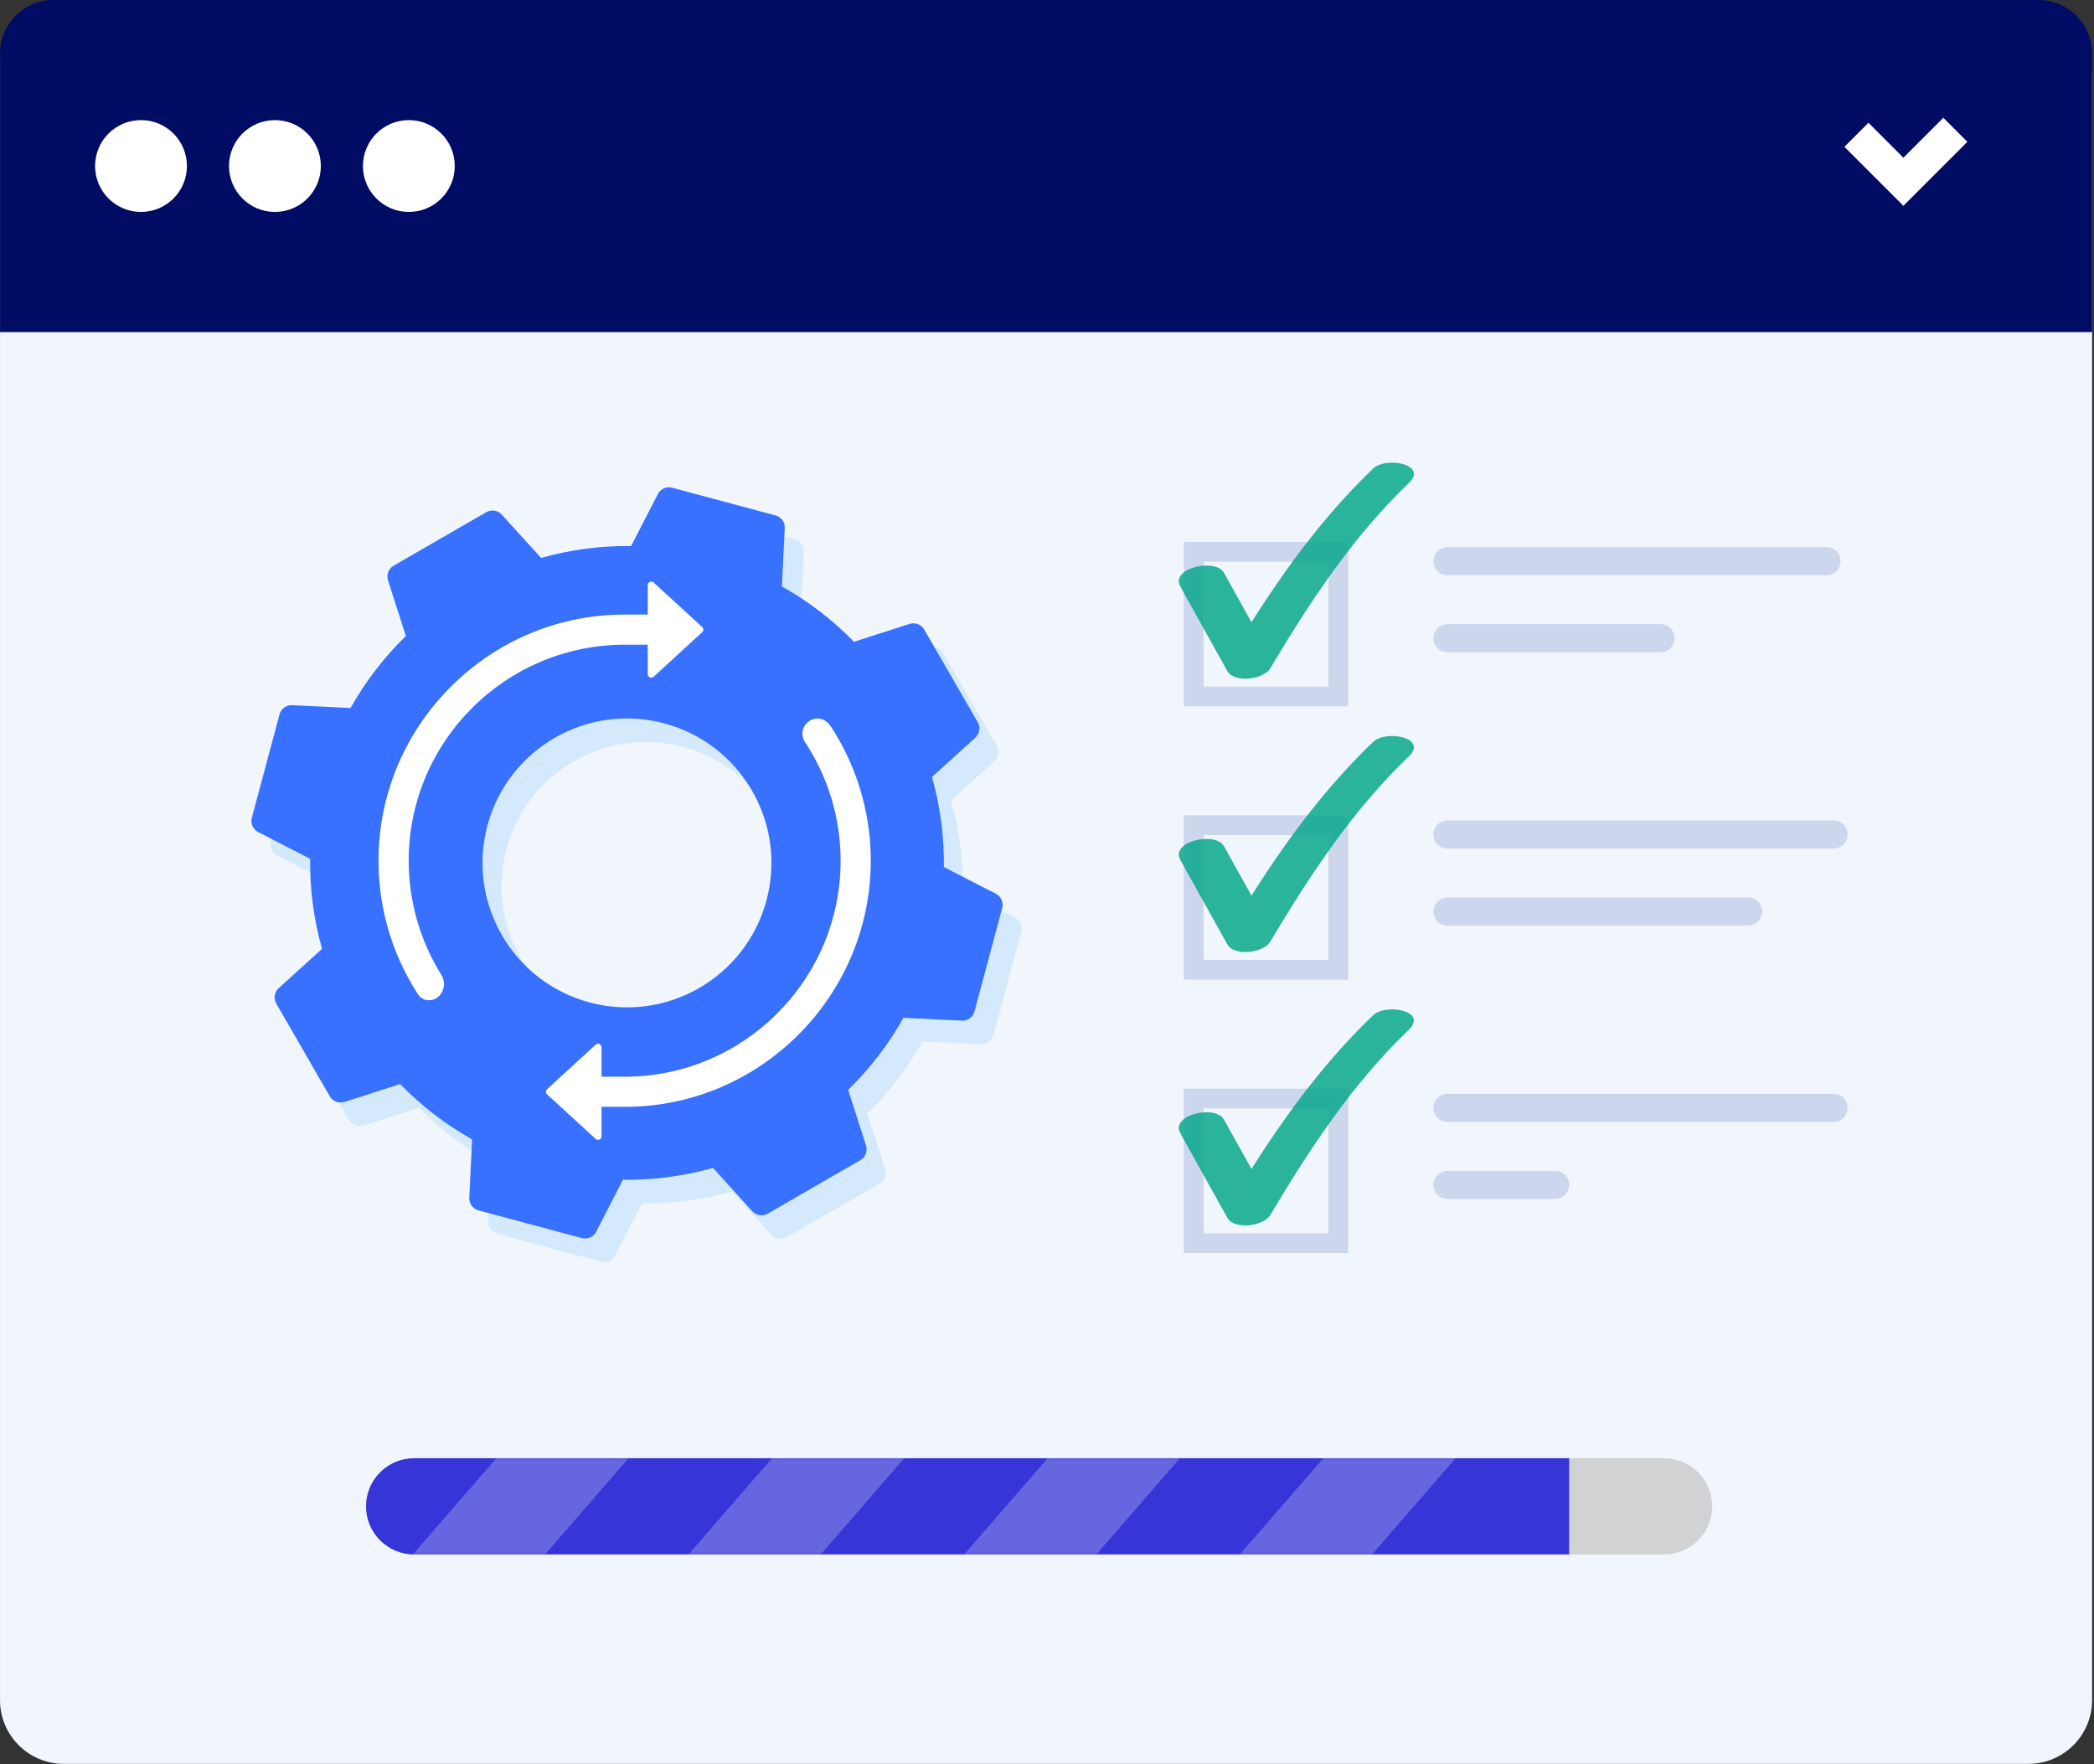 <svg width="991" height="835" viewBox="0 0 991 835" fill="none" xmlns="http://www.w3.org/2000/svg">
<rect x="0" y="0" width="991" height="835" fill="#333333" stroke="none"/>
<path d="M0.01 30.49V804.58C0.01 821.25 13.52 834.76 30.19 834.76H959.92C976.59 834.76 990.1 821.25 990.1 804.58V37.98C990.1 17.18 973.24 0.31 952.43 0.31H30.19C13.52 0.31 0.01 13.82 0.01 30.49Z" fill="#F0F6FB"/>
<path d="M25.29 0H964.82C978.77 0 990.1 11.33 990.1 25.28V157.15H0.02V25.28C0.02 11.33 11.35 0 25.3 0H25.29Z" fill="#000C64"/>
<path d="M66.73 100.3C78.731 100.3 88.46 90.571 88.46 78.57C88.46 66.569 78.731 56.84 66.73 56.84C54.729 56.84 45 66.569 45 78.57C45 90.571 54.729 100.3 66.73 100.3Z" fill="white"/>
<path d="M130.11 100.3C142.111 100.3 151.84 90.571 151.84 78.57C151.84 66.569 142.111 56.84 130.11 56.84C118.109 56.84 108.38 66.569 108.38 78.57C108.38 90.571 118.109 100.3 130.11 100.3Z" fill="white"/>
<path d="M193.49 100.3C205.491 100.3 215.22 90.571 215.22 78.57C215.22 66.569 205.491 56.84 193.49 56.84C181.489 56.84 171.76 66.569 171.76 78.57C171.76 90.571 181.489 100.3 193.49 100.3Z" fill="white"/>
<path d="M900.79 97.39L872.88 69.48L884.26 58.11L900.79 74.64L919.69 55.73L931.07 67.11L900.79 97.39Z" fill="white"/>
<g style="mix-blend-mode:multiply" opacity="0.17">
<path d="M480.299 434.13L455.709 421.48C455.909 406.89 453.959 392.56 450.089 378.88L470.589 360.28C472.649 358.41 473.129 355.35 471.739 352.94L446.429 309.1C445.039 306.69 442.149 305.58 439.499 306.43L413.149 314.88C403.229 304.69 391.799 295.83 379.069 288.71L380.409 261.09C380.549 258.31 378.719 255.81 376.029 255.09L327.139 241.99C324.449 241.27 321.619 242.52 320.349 245L307.699 269.59C293.109 269.39 278.779 271.34 265.099 275.21L246.499 254.71C244.629 252.65 241.569 252.17 239.159 253.56L195.319 278.87C192.909 280.26 191.799 283.15 192.649 285.8L201.099 312.15C190.909 322.07 182.049 333.5 174.929 346.23L147.309 344.89C144.529 344.75 142.029 346.58 141.309 349.27L128.209 398.16C127.489 400.85 128.739 403.68 131.219 404.95L155.809 417.6C155.609 432.19 157.559 446.52 161.429 460.2L140.929 478.8C138.869 480.67 138.389 483.73 139.779 486.14L165.089 529.98C166.479 532.39 169.369 533.5 172.019 532.65L198.369 524.2C208.289 534.39 219.719 543.25 232.449 550.37L231.109 577.99C230.979 580.77 232.799 583.27 235.489 583.99L284.379 597.09C287.069 597.81 289.899 596.56 291.169 594.08L303.819 569.49C318.409 569.69 332.739 567.74 346.419 563.87L365.019 584.37C366.889 586.43 369.949 586.91 372.359 585.52L416.199 560.21C418.609 558.82 419.719 555.93 418.869 553.28L410.419 526.93C420.609 517.01 429.469 505.58 436.589 492.85L464.209 494.19C466.989 494.32 469.489 492.5 470.209 489.81L483.309 440.92C484.029 438.23 482.779 435.4 480.299 434.13ZM288.049 485.57C251.579 475.8 229.939 438.32 239.709 401.85C249.479 365.38 286.959 343.74 323.429 353.51C359.899 363.28 381.539 400.76 371.769 437.23C361.999 473.7 324.519 495.34 288.049 485.57Z" fill="#4AAAFF"/>
</g>
<path d="M471.279 422.97L446.689 410.32C446.889 395.73 444.939 381.4 441.069 367.72L461.569 349.12C463.629 347.25 464.109 344.19 462.719 341.78L437.409 297.94C436.019 295.53 433.129 294.42 430.479 295.27L404.129 303.72C394.209 293.53 382.779 284.67 370.049 277.55L371.389 249.93C371.529 247.15 369.699 244.65 367.009 243.93L318.119 230.83C315.429 230.11 312.599 231.36 311.329 233.84L298.679 258.43C284.089 258.23 269.759 260.18 256.079 264.05L237.479 243.55C235.609 241.49 232.549 241.01 230.139 242.4L186.299 267.71C183.889 269.1 182.779 271.99 183.629 274.64L192.079 300.99C181.889 310.91 173.029 322.34 165.909 335.07L138.289 333.73C135.509 333.59 133.009 335.42 132.289 338.11L119.189 387C118.469 389.69 119.719 392.52 122.199 393.79L146.789 406.44C146.589 421.03 148.539 435.36 152.409 449.04L131.909 467.64C129.849 469.51 129.369 472.57 130.759 474.98L156.069 518.82C157.459 521.23 160.349 522.34 162.999 521.49L189.349 513.04C199.269 523.23 210.699 532.09 223.429 539.21L222.089 566.83C221.959 569.61 223.779 572.11 226.469 572.83L275.359 585.93C278.049 586.65 280.879 585.4 282.149 582.92L294.799 558.33C309.389 558.53 323.719 556.58 337.399 552.71L355.999 573.21C357.869 575.27 360.929 575.75 363.339 574.36L407.179 549.05C409.589 547.66 410.699 544.77 409.849 542.12L401.399 515.77C411.589 505.85 420.449 494.42 427.569 481.69L455.189 483.03C457.969 483.17 460.469 481.34 461.189 478.65L474.289 429.76C475.009 427.07 473.759 424.24 471.279 422.97ZM279.029 474.41C242.559 464.64 220.919 427.16 230.689 390.69C240.459 354.22 277.939 332.58 314.409 342.35C350.879 352.12 372.519 389.6 362.749 426.07C352.979 462.54 315.499 484.18 279.029 474.41Z" fill="#3870FF"/>
<path d="M298.329 522.13C297.909 522.13 297.489 522.14 297.069 522.14H296.359H295.619H286.949H283.009V537.75L260.059 516.7L283.009 495.65V511.24H295.609C352.899 511.24 399.499 464.63 399.499 407.35C399.499 386.94 393.559 367.17 382.309 350.17C380.799 347.88 381.259 344.81 383.389 343.02C384.429 342.15 385.579 341.7 386.819 341.7C388.689 341.7 390.509 342.76 391.669 344.53C403.569 362.65 410.049 383.7 410.409 405.39C411.459 468.31 361.179 520.67 298.309 522.12L298.329 522.13ZM295.619 303.45H308.219V316.05V319.03L331.169 297.98L308.219 276.93V292.52H295.619C293.799 292.52 292.009 292.56 290.319 292.64C261.539 293.94 234.449 306.04 214.029 326.7C193.609 347.36 181.839 374.59 180.869 403.39C180.079 427.01 186.429 449.93 199.249 469.67C200.099 470.98 201.469 471.71 203.099 471.71C204.399 471.71 205.619 471.2 206.539 470.28C208.689 468.13 209.069 464.81 207.449 462.22C197.169 445.76 191.739 426.78 191.739 407.33C191.739 350.04 238.349 303.44 295.629 303.44L295.619 303.45Z" fill="white" stroke="white" stroke-width="3.35" stroke-linecap="round" stroke-linejoin="round"/>
<path d="M196 690.11H787.53C800.1 690.11 810.3 700.31 810.3 712.88C810.3 725.45 800.1 735.65 787.53 735.65H196C183.43 735.65 173.229 725.45 173.229 712.88C173.229 700.31 183.43 690.11 196 690.11Z" fill="#D0D2D3"/>
<path d="M196 690.11H742.61V735.65H196C183.43 735.65 173.229 725.45 173.229 712.88C173.229 700.31 183.43 690.11 196 690.11Z" fill="#3636D8"/>
<mask id="mask0_108_5904" style="mask-type:luminance" maskUnits="userSpaceOnUse" x="173" y="690" width="570" height="46">
<path d="M196 690.11H742.61V735.65H196C183.43 735.65 173.229 725.45 173.229 712.88C173.229 700.31 183.43 690.11 196 690.11Z" fill="white"/>
</mask>
<g mask="url(#mask0_108_5904)">
<g opacity="0.24">
<path d="M304.483 682.035L268.801 651.061L190.957 740.737L226.639 771.711L304.483 682.035Z" fill="white"/>
<path d="M434.825 682.175L399.144 651.201L312.692 750.792L348.374 781.766L434.825 682.175Z" fill="white"/>
<path d="M562.62 685.232L526.938 654.258L449.448 743.527L485.13 774.5L562.62 685.232Z" fill="white"/>
<path d="M697.476 680.181L661.794 649.207L579.138 744.426L614.82 775.4L697.476 680.181Z" fill="white"/>
</g>
</g>
<path d="M785.84 308.68H685.02C681.35 308.68 678.37 305.7 678.37 302.03C678.37 298.36 681.35 295.38 685.02 295.38H785.84C789.51 295.38 792.49 298.36 792.49 302.03C792.49 305.7 789.51 308.68 785.84 308.68Z" fill="#CCD6ED"/>
<path d="M864.42 258.92H685.02C681.347 258.92 678.37 261.897 678.37 265.57C678.37 269.243 681.347 272.22 685.02 272.22H864.42C868.092 272.22 871.07 269.243 871.07 265.57C871.07 261.897 868.092 258.92 864.42 258.92Z" fill="#CCD6ED"/>
<path d="M638.04 334.27H560.25V256.48H638.04V334.27ZM569.59 324.92H628.69V265.82H569.59V324.92Z" fill="#CCD6ED"/>
<path opacity="0.82" d="M558.54 277.5C565.97 290.85 573.4 304.2 580.83 317.55C584.11 323.44 598 321.59 601.14 316.32C619.83 284.93 640.12 254.1 666.64 228.69C676.1 219.63 655.89 215.93 649.84 221.73C622.15 248.26 600.79 279.63 581.26 312.43C588.03 312.02 594.8 311.61 601.57 311.2C594.14 297.85 586.71 284.5 579.28 271.15C575.22 263.85 553.78 268.91 558.55 277.49L558.54 277.5Z" fill="#00A688"/>
<path d="M827.3 438.04H685.02C681.35 438.04 678.37 435.06 678.37 431.39C678.37 427.72 681.35 424.74 685.02 424.74H827.3C830.97 424.74 833.95 427.72 833.95 431.39C833.95 435.06 830.97 438.04 827.3 438.04Z" fill="#CCD6ED"/>
<path d="M867.74 388.28H685.02C681.347 388.28 678.37 391.258 678.37 394.93C678.37 398.603 681.347 401.58 685.02 401.58H867.74C871.412 401.58 874.39 398.603 874.39 394.93C874.39 391.258 871.412 388.28 867.74 388.28Z" fill="#CCD6ED"/>
<path d="M638.04 463.64H560.25V385.85H638.04V463.64ZM569.59 454.29H628.69V395.19H569.59V454.29Z" fill="#CCD6ED"/>
<path opacity="0.82" d="M558.54 406.87C565.97 420.22 573.4 433.57 580.83 446.92C584.11 452.81 598 450.96 601.14 445.69C619.83 414.3 640.12 383.47 666.64 358.06C676.1 349 655.89 345.3 649.84 351.1C622.15 377.63 600.79 409 581.26 441.8C588.03 441.39 594.8 440.98 601.57 440.57C594.14 427.22 586.71 413.87 579.28 400.52C575.22 393.22 553.78 398.28 558.55 406.86L558.54 406.87Z" fill="#00A688"/>
<path d="M735.95 567.41H685.02C681.35 567.41 678.37 564.43 678.37 560.76C678.37 557.09 681.35 554.11 685.02 554.11H735.95C739.62 554.11 742.6 557.09 742.6 560.76C742.6 564.43 739.62 567.41 735.95 567.41Z" fill="#CCD6ED"/>
<path d="M867.74 517.65H685.02C681.347 517.65 678.37 520.627 678.37 524.3C678.37 527.973 681.347 530.95 685.02 530.95H867.74C871.412 530.95 874.39 527.973 874.39 524.3C874.39 520.627 871.412 517.65 867.74 517.65Z" fill="#CCD6ED"/>
<path d="M638.04 593.01H560.25V515.22H638.04V593.01ZM569.59 583.66H628.69V524.56H569.59V583.66Z" fill="#CCD6ED"/>
<path opacity="0.82" d="M558.54 536.24C565.97 549.59 573.4 562.94 580.83 576.29C584.11 582.18 598 580.33 601.14 575.06C619.83 543.67 640.12 512.84 666.64 487.43C676.1 478.37 655.89 474.67 649.84 480.47C622.15 507 600.79 538.37 581.26 571.17C588.03 570.76 594.8 570.35 601.57 569.94C594.14 556.59 586.71 543.24 579.28 529.89C575.22 522.59 553.78 527.65 558.55 536.23L558.54 536.24Z" fill="#00A688"/>
</svg>
